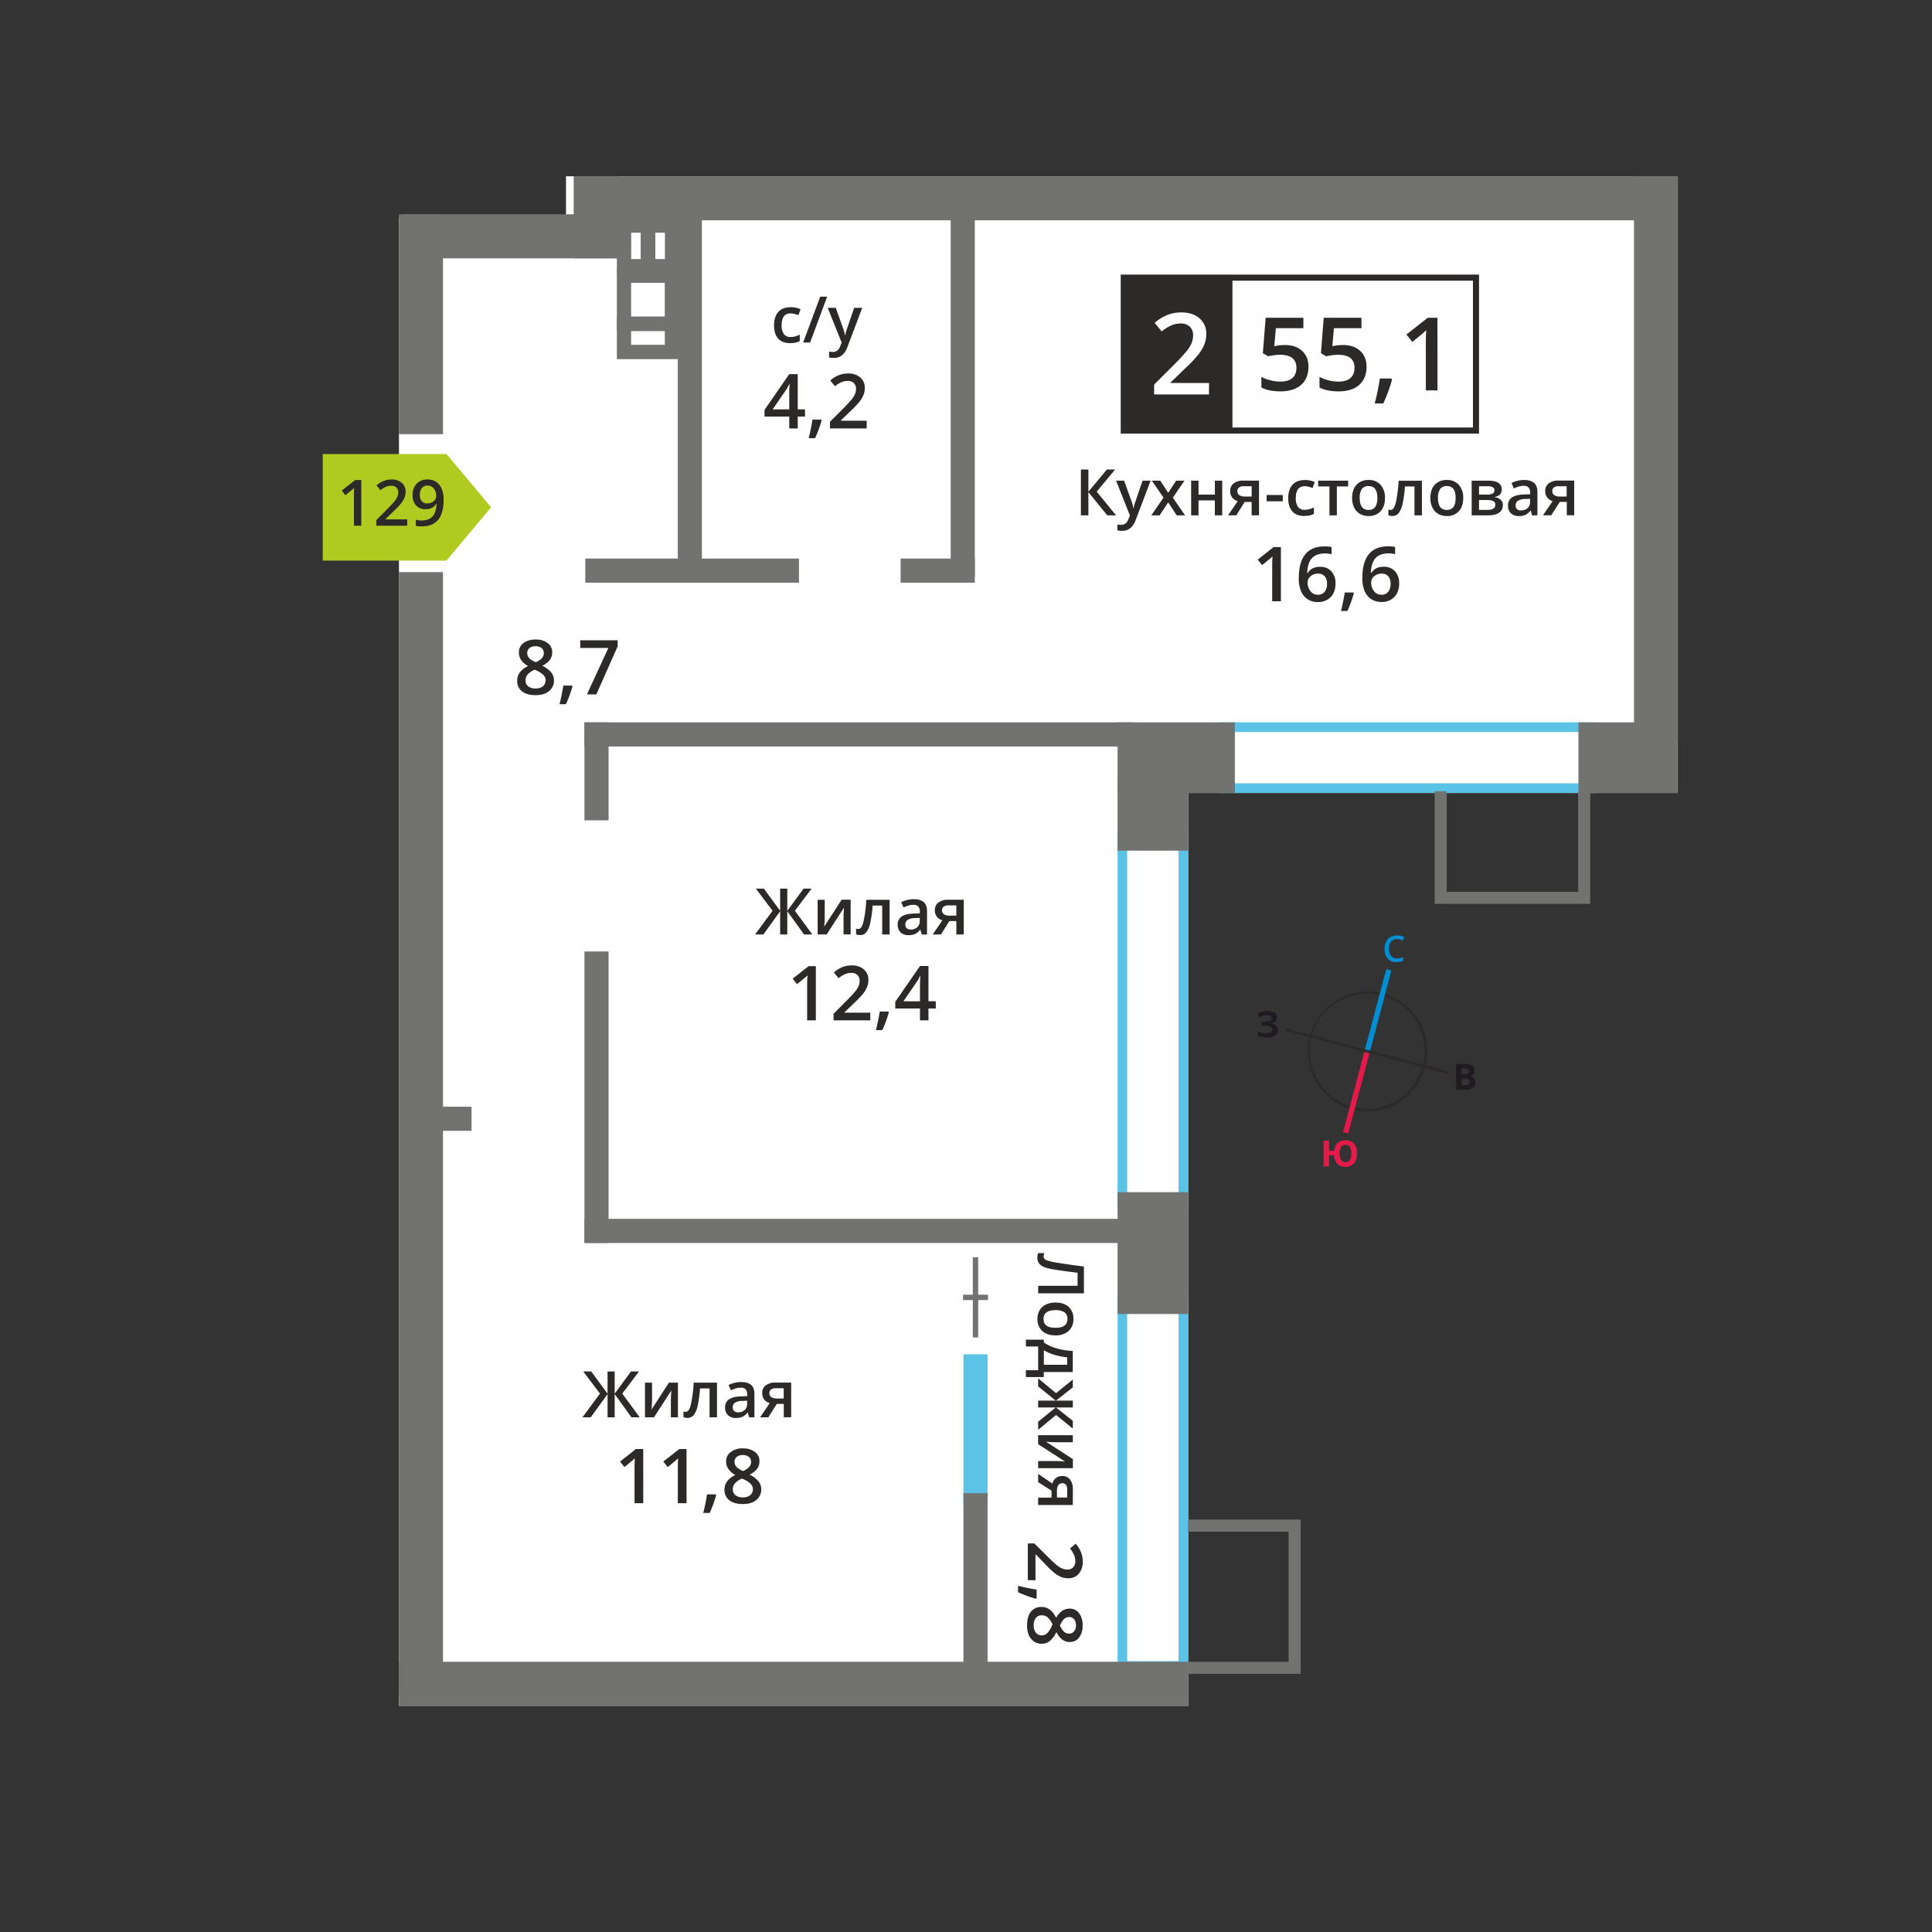 <svg xmlns="http://www.w3.org/2000/svg" width="1200" height="1200" viewBox="0 0 1200 1200">
  <rect x="0" y="0" width="1200" height="1200" fill="#333333" stroke="none"/>
  <defs>
    <style>
      .cls-1 {
        fill: #2b2a29;
      }

      .cls-2 {
        fill: #008dd2;
      }

      .cls-3 {
        fill: #e51a4b;
      }

      .cls-4 {
        fill: #1f1b20;
      }

      .cls-5 {
        fill: #fff;
      }

      .cls-6, .cls-9 {
        fill: #5bc4e6;
      }

      .cls-11, .cls-6, .cls-8 {
        fill-rule: evenodd;
      }

      .cls-7, .cls-8 {
        fill: #727271;
      }

      .cls-10 {
        fill: #fefefe;
      }

      .cls-11 {
        fill: #b0cb1f;
      }
    </style>
  </defs>
  <g id="Layer_1" data-name="Layer 1">
    <g>
      <path class="cls-1" d="M880.07,635a35.69,35.69,0,1,0-40,52.43h0a35.68,35.68,0,0,0,43.59-25.37v0a35.6,35.6,0,0,0-3.65-27m-21.29-18.17a37.35,37.35,0,0,1,26.53,45.67l0,.06a37.33,37.33,0,0,1-45.64,26.47l-.07,0a37.35,37.35,0,0,1,19.2-72.18Z"/>
      <polygon class="cls-2" points="864.22 602.79 850.81 653.4 847.61 652.54 861.02 601.94 864.22 602.79"/>
      <polygon class="cls-3" points="834.21 703.14 847.61 652.54 850.81 653.4 837.41 704 834.21 703.14"/>
      <polygon class="cls-1" points="798.83 638.76 849.43 652.17 849 653.77 798.4 640.36 798.83 638.76"/>
      <polygon class="cls-1" points="899.6 667.17 849 653.77 849.43 652.17 900.02 665.57 899.6 667.17"/>
      <path class="cls-2" d="M867.6,583.28a4.32,4.32,0,0,0-3.56,1.61,6.79,6.79,0,0,0-1.3,4.42,6.9,6.9,0,0,0,1.25,4.47,4.4,4.4,0,0,0,3.61,1.52,9.24,9.24,0,0,0,2-.21c.63-.13,1.3-.31,2-.52v2.26a12,12,0,0,1-4.28.72,6.88,6.88,0,0,1-5.42-2.14,9,9,0,0,1-1.89-6.12,9.88,9.88,0,0,1,.92-4.38,6.55,6.55,0,0,1,2.65-2.88,8,8,0,0,1,4.08-1,10.1,10.1,0,0,1,4.55,1l-.94,2.19a13.24,13.24,0,0,0-1.73-.68,6.29,6.29,0,0,0-1.9-.29"/>
      <path class="cls-3" d="M832.08,716.5a7.22,7.22,0,0,0,.92,4,3,3,0,0,0,2.69,1.37q3.64,0,3.65-5.42a7.32,7.32,0,0,0-.91-4,3,3,0,0,0-2.7-1.38,3.08,3.08,0,0,0-2.73,1.38,7.22,7.22,0,0,0-.92,4m10.77,0a9.15,9.15,0,0,1-1.84,6.12,6.63,6.63,0,0,1-5.32,2.16,6.75,6.75,0,0,1-5-1.83,8.22,8.22,0,0,1-2.11-5.33H825.5v6.93h-3.4V708.48h3.4v6.31h3.14a7.57,7.57,0,0,1,2.19-4.86,6.83,6.83,0,0,1,4.88-1.69,6.57,6.57,0,0,1,5.31,2.15A9.17,9.17,0,0,1,842.85,716.5Z"/>
      <path class="cls-4" d="M907.78,669.89v4.18H910a3.26,3.26,0,0,0,2.08-.54,2,2,0,0,0,.67-1.64c0-1.33-1-2-2.85-2Zm0-2.7h2a3.67,3.67,0,0,0,2-.43,1.62,1.62,0,0,0,.62-1.42,1.42,1.42,0,0,0-.67-1.33,4.34,4.34,0,0,0-2.14-.4h-1.79Zm-3.41-6.37h5a9.61,9.61,0,0,1,5,1,3.39,3.39,0,0,1,1.55,3.1,3.88,3.88,0,0,1-.68,2.36,2.67,2.67,0,0,1-1.8,1.11v.11a3.57,3.57,0,0,1,2.21,1.27,4.19,4.19,0,0,1,.68,2.49,4.08,4.08,0,0,1-1.6,3.42,6.78,6.78,0,0,1-4.31,1.24h-6Z"/>
      <path class="cls-4" d="M793.27,631.9a3.35,3.35,0,0,1-1.1,2.56,5.45,5.45,0,0,1-3,1.28v.07a6,6,0,0,1,3.39,1.22,3.22,3.22,0,0,1,1.18,2.6,4.08,4.08,0,0,1-1.79,3.51,8.42,8.42,0,0,1-5,1.28,15.07,15.07,0,0,1-5.67-.87v-2.86a10.27,10.27,0,0,0,2.42.78,13.65,13.65,0,0,0,2.6.28q4,0,4-2.37a1.8,1.8,0,0,0-1.3-1.63,10,10,0,0,0-3.85-.57h-1.51v-2.66h1.35a10.54,10.54,0,0,0,3.72-.48,1.66,1.66,0,0,0,1.16-1.6,1.51,1.51,0,0,0-.73-1.32,4,4,0,0,0-2.19-.49,8.24,8.24,0,0,0-4.38,1.31l-1.48-2.28a10.32,10.32,0,0,1,2.91-1.33,13,13,0,0,1,3.42-.42,7.17,7.17,0,0,1,4.19,1.1,3.36,3.36,0,0,1,1.57,2.89"/>
    </g>
  </g>
  <g id="Layer_3" data-name="Layer 3">
    <g id="Layer_4" data-name="Layer 4">
      <g id="Layer_5" data-name="Layer 5">
        <g>
          <rect class="cls-5" x="247.81" y="134.98" width="490.17" height="924.52"/>
          <rect class="cls-5" x="351.55" y="109.5" width="690.33" height="383.03"/>
          <path class="cls-6" d="M732,744.1V523.34h-31.9V744.1Zm6-227.16V750.5H694.14V516.94Z"/>
          <path class="cls-6" d="M732,1031.72V811h-31.9v220.76Zm6-227.16v233.57H694.14V804.56Z"/>
          <path class="cls-6" d="M763.88,486.54H984.63V454.65H763.88Zm227.16,6H757.47V448.67H991Z"/>
          <rect class="cls-7" x="694.14" y="448.68" width="72.87" height="43.84"/>
          <rect class="cls-7" x="980.41" y="448.68" width="61.48" height="43.85"/>
          <rect class="cls-7" x="694.14" y="483.22" width="43.84" height="45.14"/>
          <rect class="cls-7" x="694.14" y="740.47" width="43.84" height="75.69"/>
          <polygon class="cls-8" points="980.21 561.4 987.7 561.4 987.7 553.91 987.7 491.44 980.21 491.44 980.21 553.91 898.58 553.91 898.58 491.44 891.09 491.44 891.09 553.91 891.09 561.4 898.58 561.4 980.21 561.4"/>
          <polygon class="cls-8" points="807.86 951.34 807.86 943.84 800.37 943.84 737.89 943.84 737.89 951.34 800.37 951.34 800.37 1032.14 737.89 1032.14 737.89 1039.63 800.37 1039.63 807.86 1039.63 807.86 1032.14 807.86 951.34"/>
          <rect class="cls-7" x="559.39" y="346.93" width="46.08" height="14.99"/>
          <rect class="cls-7" x="363.53" y="346.93" width="132.73" height="14.99"/>
          <rect class="cls-7" x="262.81" y="687.39" width="30.07" height="14.99"/>
          <rect class="cls-7" x="363.02" y="757.05" width="341.46" height="14.99"/>
          <rect class="cls-7" x="363.02" y="448.68" width="341.46" height="14.99"/>
          <rect class="cls-9" x="598.41" y="841.16" width="14.99" height="93.55"/>
          <rect class="cls-7" x="247.81" y="133.11" width="27.34" height="136.56"/>
          <rect class="cls-7" x="247.81" y="355.35" width="27.34" height="698.19"/>
          <rect class="cls-7" x="356.44" y="109.5" width="27.34" height="50.95"/>
          <rect class="cls-7" x="1014.9" y="109.5" width="27.34" height="350.49"/>
          <rect class="cls-7" x="251.3" y="133.11" width="132.48" height="27.34"/>
          <rect class="cls-7" x="247.81" y="1032.16" width="490.17" height="27.34"/>
          <rect class="cls-7" x="356.44" y="109.5" width="685.45" height="27.34"/>
          <rect class="cls-7" x="598.41" y="927.42" width="14.99" height="111.88"/>
          <rect class="cls-7" x="363.02" y="590.97" width="14.99" height="181.06"/>
          <rect class="cls-7" x="363.02" y="448.68" width="14.99" height="60.83"/>
          <rect class="cls-7" x="420.98" y="126.78" width="14.99" height="231.46"/>
          <rect class="cls-7" x="590.48" y="126.78" width="14.99" height="231.46"/>
          <rect class="cls-7" x="604.24" y="780.95" width="3.34" height="49.76"/>
          <rect class="cls-7" x="598.17" y="804.16" width="15.46" height="3.34"/>
          <polygon class="cls-1" points="693.21 320.09 687.74 320.09 676.02 305.66 676.02 320.09 671.36 320.09 671.36 291.61 676.02 291.61 676.02 305.41 687.54 291.61 692.65 291.61 681.16 305.37 693.21 320.09"/>
          <path class="cls-1" d="M693.22,298.55h5l4.38,12.21a23.18,23.18,0,0,1,1.33,4.91h.15a21,21,0,0,1,.64-2.6q.48-1.53,4.95-14.52h5L705.39,323q-2.52,6.71-8.38,6.71a13.08,13.08,0,0,1-3-.33v-3.61a11,11,0,0,0,2.35.23c2.21,0,3.76-1.27,4.65-3.83l.8-2Z"/>
          <polygon class="cls-1" points="722.67 309.09 715.44 298.55 720.66 298.55 725.57 306.09 730.52 298.55 735.7 298.55 728.46 309.09 736.07 320.09 730.89 320.09 725.57 312.03 720.27 320.09 715.09 320.09 722.67 309.09"/>
          <polygon class="cls-1" points="744.42 298.55 744.42 307.21 754.57 307.21 754.57 298.55 759.15 298.55 759.15 320.09 754.57 320.09 754.57 310.8 744.42 310.8 744.42 320.09 739.84 320.09 739.84 298.55 744.42 298.55"/>
          <path class="cls-1" d="M768.55,305.09a2.78,2.78,0,0,0,1.26,2.49,6,6,0,0,0,3.37.82h4.27V302h-5a4.62,4.62,0,0,0-2.89.8,2.71,2.71,0,0,0-1,2.27m-.66,15h-5.12l6-8.82a6.51,6.51,0,0,1-3.44-2.23,6.33,6.33,0,0,1-1.24-4,5.77,5.77,0,0,1,2.18-4.78,9.35,9.35,0,0,1,6-1.72H782v21.54h-4.59v-8.3h-4.34Z"/>
          <rect class="cls-1" x="786.72" y="307.45" width="10.02" height="3.91"/>
          <path class="cls-1" d="M810.1,320.49c-3.25,0-5.73-.95-7.42-2.86s-2.54-4.63-2.54-8.19.88-6.41,2.66-8.36,4.33-2.93,7.68-2.93a14.45,14.45,0,0,1,6.13,1.27l-1.38,3.69a13.9,13.9,0,0,0-4.79-1.13q-5.6,0-5.59,7.42a8.93,8.93,0,0,0,1.39,5.44,4.83,4.83,0,0,0,4.08,1.82,11.76,11.76,0,0,0,5.79-1.52v4a9.26,9.26,0,0,1-2.62,1,16.33,16.33,0,0,1-3.39.31"/>
          <polygon class="cls-1" points="837.37 298.55 837.37 302.14 830.35 302.14 830.35 320.09 825.75 320.09 825.75 302.14 818.74 302.14 818.74 298.55 837.37 298.55"/>
          <path class="cls-1" d="M844.54,309.28q0,7.46,5.51,7.46c3.65,0,5.46-2.49,5.46-7.46s-1.83-7.38-5.49-7.38a4.68,4.68,0,0,0-4.18,1.91,9.74,9.74,0,0,0-1.3,5.47m15.68,0q0,5.28-2.7,8.24a9.7,9.7,0,0,1-7.54,3,10.35,10.35,0,0,1-5.34-1.36,9.15,9.15,0,0,1-3.57-3.93,13.33,13.33,0,0,1-1.24-5.92q0-5.23,2.69-8.18a9.75,9.75,0,0,1,7.57-3,9.53,9.53,0,0,1,7.41,3A11.69,11.69,0,0,1,860.22,309.28Z"/>
          <path class="cls-1" d="M883.18,320.09h-4.62V302.14h-5.93A75.12,75.12,0,0,1,871.15,313a14,14,0,0,1-2.41,5.68,4.78,4.78,0,0,1-3.87,1.8,6.57,6.57,0,0,1-2.51-.43v-3.59a4.08,4.08,0,0,0,1.44.27q2,0,3.13-4.47a84,84,0,0,0,1.78-13.68h14.47Z"/>
          <path class="cls-1" d="M893.15,309.28q0,7.46,5.51,7.46t5.46-7.46q0-7.38-5.49-7.38a4.71,4.71,0,0,0-4.19,1.91,9.74,9.74,0,0,0-1.29,5.47m15.68,0q0,5.28-2.71,8.24a9.68,9.68,0,0,1-7.53,3,10.3,10.3,0,0,1-5.34-1.36,9,9,0,0,1-3.57-3.93,13.33,13.33,0,0,1-1.24-5.92q0-5.23,2.68-8.18a9.77,9.77,0,0,1,7.58-3,9.51,9.51,0,0,1,7.4,3A11.65,11.65,0,0,1,908.83,309.28Z"/>
          <path class="cls-1" d="M928.2,304.46a2,2,0,0,0-1-1.87,6.33,6.33,0,0,0-3-.57h-5.55v5.19h4.87a8.19,8.19,0,0,0,3.49-.59,2.2,2.2,0,0,0,1.18-2.16m.56,9a2.3,2.3,0,0,0-1.2-2.21,7.93,7.93,0,0,0-3.62-.65h-5.28v6.1h5.39C927.2,316.7,928.76,315.62,928.76,313.46Zm4-9.4c0,2.55-1.49,4.08-4.46,4.62v.15a6.43,6.43,0,0,1,3.82,1.58,4.45,4.45,0,0,1,1.32,3.33,5.39,5.39,0,0,1-2.33,4.7q-2.32,1.65-6.77,1.65H914.08V298.55h10.24Q932.78,298.55,932.78,304.06Z"/>
          <path class="cls-1" d="M944.83,317a5.65,5.65,0,0,0,4-1.4,5,5,0,0,0,1.51-3.91V309.8l-2.76.12a9.35,9.35,0,0,0-4.7,1.08A3.27,3.27,0,0,0,941.4,314a2.9,2.9,0,0,0,.86,2.24,3.71,3.71,0,0,0,2.57.79m6.81,3.11-.91-3h-.16a8.74,8.74,0,0,1-3.13,2.68,10,10,0,0,1-4.05.71,6.79,6.79,0,0,1-4.95-1.72,6.41,6.41,0,0,1-1.79-4.85,5.71,5.71,0,0,1,2.48-5q2.48-1.69,7.53-1.84l3.72-.12v-1.15a4.37,4.37,0,0,0-1-3.09,3.91,3.91,0,0,0-3-1,10.11,10.11,0,0,0-3.17.49,23.46,23.46,0,0,0-2.93,1.15L938.86,300a15.84,15.84,0,0,1,3.83-1.4,17.55,17.55,0,0,1,3.93-.48c2.75,0,4.81.6,6.2,1.8s2.09,3.07,2.09,5.63v14.51Z"/>
          <path class="cls-1" d="M964.17,305.09a2.79,2.79,0,0,0,1.25,2.49,6,6,0,0,0,3.37.82h4.27V302h-5a4.65,4.65,0,0,0-2.9.8,2.73,2.73,0,0,0-1,2.27m-.67,15h-5.12l6-8.82A6.44,6.44,0,0,1,961,309a6.33,6.33,0,0,1-1.24-4,5.75,5.75,0,0,1,2.18-4.78,9.32,9.32,0,0,1,6-1.72h9.81v21.54h-4.59v-8.3h-4.34Z"/>
          <path class="cls-1" d="M795.59,373.44h-5.41V351.72q0-3.89.19-6.16c-.36.36-.79.77-1.31,1.22s-2.22,1.85-5.16,4.23l-2.71-3.43,9.89-7.78h4.51Z"/>
          <path class="cls-1" d="M818.43,369.43a5.24,5.24,0,0,0,4.29-1.8,7.7,7.7,0,0,0,1.51-5.12,6.8,6.8,0,0,0-1.41-4.56,5.29,5.29,0,0,0-4.25-1.66,7,7,0,0,0-3.23.75,5.92,5.92,0,0,0-2.32,2,4.78,4.78,0,0,0-.85,2.66,8.51,8.51,0,0,0,1.76,5.46,5.49,5.49,0,0,0,4.5,2.22M806.7,359.12q0-19.74,16.08-19.74a20.09,20.09,0,0,1,4.28.39v4.49a15,15,0,0,0-4.06-.5c-3.6,0-6.31,1-8.11,2.9s-2.8,5-2.95,9.3h.28a7.47,7.47,0,0,1,3-2.89,9.86,9.86,0,0,1,4.61-1,9.13,9.13,0,0,1,7.12,2.81,10.85,10.85,0,0,1,2.56,7.61c0,3.53-1,6.32-3,8.37a10.64,10.64,0,0,1-8.06,3.07,11.24,11.24,0,0,1-6.28-1.74,11.06,11.06,0,0,1-4.1-5.06A20,20,0,0,1,806.7,359.12Z"/>
          <path class="cls-1" d="M840.9,368.5a78.12,78.12,0,0,1-4,11h-4A111.54,111.54,0,0,0,835.24,368h5.31Z"/>
          <path class="cls-1" d="M857.9,369.43a5.27,5.27,0,0,0,4.3-1.8,7.76,7.76,0,0,0,1.5-5.12,6.8,6.8,0,0,0-1.41-4.56,5.27,5.27,0,0,0-4.25-1.66,7,7,0,0,0-3.22.75,6,6,0,0,0-2.33,2,4.85,4.85,0,0,0-.84,2.66,8.51,8.51,0,0,0,1.75,5.46,5.49,5.49,0,0,0,4.5,2.22m-11.73-10.31q0-19.74,16.08-19.74a20,20,0,0,1,4.28.39v4.49a14.85,14.85,0,0,0-4-.5q-5.4,0-8.12,2.9t-2.94,9.3h.27a7.56,7.56,0,0,1,3-2.89,9.79,9.79,0,0,1,4.6-1,9.15,9.15,0,0,1,7.13,2.81,10.9,10.9,0,0,1,2.56,7.61,11.58,11.58,0,0,1-3,8.37,10.65,10.65,0,0,1-8.06,3.07,11.21,11.21,0,0,1-6.28-1.74,11.08,11.08,0,0,1-4.11-5.06A20,20,0,0,1,846.17,359.12Z"/>
          <polygon class="cls-1" points="372.65 865.59 362.25 851.84 367.24 851.84 377.36 865.63 377.36 851.84 381.79 851.84 381.79 865.63 391.91 851.84 396.89 851.84 386.5 865.59 397.34 880.31 392.2 880.31 381.79 865.88 381.79 880.31 377.36 880.31 377.36 865.88 366.94 880.31 361.76 880.31 372.65 865.59"/>
          <path class="cls-1" d="M405,858.77v11.05c0,1.28-.11,3.17-.32,5.67l10.82-16.72h5.59v21.54h-4.41V869.46c0-.59,0-1.56.12-2.9s.13-2.31.18-2.92l-10.78,16.67h-5.59V858.77Z"/>
          <path class="cls-1" d="M445.35,880.31h-4.62V862.36H434.8a74.91,74.91,0,0,1-1.48,10.83,14,14,0,0,1-2.41,5.69,4.8,4.8,0,0,1-3.87,1.79,6.54,6.54,0,0,1-2.51-.43v-3.59a4.08,4.08,0,0,0,1.44.27c1.33,0,2.36-1.49,3.13-4.46a84,84,0,0,0,1.78-13.69h14.47Z"/>
          <path class="cls-1" d="M458.55,877.2a5.62,5.62,0,0,0,4-1.4,5.07,5.07,0,0,0,1.51-3.9V870l-2.77.12a9.41,9.41,0,0,0-4.7,1.08,3.29,3.29,0,0,0-1.47,3,2.89,2.89,0,0,0,.85,2.23,3.74,3.74,0,0,0,2.58.79m6.81,3.11-.92-3h-.15a8.76,8.76,0,0,1-3.14,2.68,10,10,0,0,1-4,.71,6.86,6.86,0,0,1-5-1.71,6.43,6.43,0,0,1-1.78-4.86,5.68,5.68,0,0,1,2.47-5q2.48-1.7,7.53-1.85l3.73-.12V866a4.37,4.37,0,0,0-1-3.09,3.9,3.9,0,0,0-3-1,10.15,10.15,0,0,0-3.17.48,24.28,24.28,0,0,0-2.92,1.15l-1.48-3.27a15.91,15.91,0,0,1,3.84-1.4,18,18,0,0,1,3.92-.47c2.75,0,4.82.59,6.21,1.79s2.09,3.07,2.09,5.63v14.51Z"/>
          <path class="cls-1" d="M477.88,865.31a2.78,2.78,0,0,0,1.26,2.49,6,6,0,0,0,3.37.83h4.27v-6.39h-5a4.62,4.62,0,0,0-2.89.8,2.71,2.71,0,0,0-1,2.27m-.66,15H472.1l6-8.82a6.51,6.51,0,0,1-3.44-2.23,6.28,6.28,0,0,1-1.24-4,5.76,5.76,0,0,1,2.18-4.78,9.35,9.35,0,0,1,6-1.73h9.81v21.54h-4.59V872h-4.34Z"/>
          <path class="cls-1" d="M399.53,933.66h-5.41V911.94q0-3.88.18-6.16c-.35.36-.78.77-1.3,1.22s-2.23,1.85-5.16,4.23l-2.71-3.43L395,900h4.51Z"/>
          <path class="cls-1" d="M426.42,933.66H421V911.94q0-3.88.18-6.16c-.35.36-.78.77-1.3,1.22s-2.23,1.85-5.16,4.23L412,907.8l9.89-7.77h4.51Z"/>
          <path class="cls-1" d="M444.83,928.72a75.72,75.72,0,0,1-4.05,11h-4a112.43,112.43,0,0,0,2.36-11.54h5.32Z"/>
          <path class="cls-1" d="M461.34,903.75a5.65,5.65,0,0,0-3.71,1.14,3.78,3.78,0,0,0-1.4,3.09,4.42,4.42,0,0,0,.51,2.14,5.42,5.42,0,0,0,1.46,1.71,18.17,18.17,0,0,0,3.27,1.86,10.92,10.92,0,0,0,3.9-2.57,4.71,4.71,0,0,0,1.14-3.14,3.76,3.76,0,0,0-1.41-3.09,5.76,5.76,0,0,0-3.76-1.14M455.15,925a4.47,4.47,0,0,0,1.67,3.71,7.13,7.13,0,0,0,4.56,1.32,7,7,0,0,0,4.61-1.37,4.56,4.56,0,0,0,1.64-3.71,4.76,4.76,0,0,0-1.51-3.41,14.41,14.41,0,0,0-4.6-2.86l-.67-.3a11.75,11.75,0,0,0-4.37,2.94A5.57,5.57,0,0,0,455.15,925Zm6.23-25.35a11.88,11.88,0,0,1,7.57,2.2,7.07,7.07,0,0,1,2.78,5.87c0,3.44-2.06,6.19-6.21,8.22a16,16,0,0,1,5.63,4.17,7.89,7.89,0,0,1,1.67,4.89,8.2,8.2,0,0,1-3.07,6.67c-2,1.67-4.79,2.51-8.28,2.51-3.65,0-6.48-.79-8.49-2.35a7.94,7.94,0,0,1-3-6.65,8.51,8.51,0,0,1,1.58-5,13.08,13.08,0,0,1,5.15-4,13,13,0,0,1-4.38-3.88,8.31,8.31,0,0,1-1.31-4.6,6.89,6.89,0,0,1,2.87-5.82A12.12,12.12,0,0,1,461.38,899.6Z"/>
          <polygon class="cls-1" points="479.87 565.69 469.46 551.93 474.45 551.93 484.57 565.73 484.57 551.93 489 551.93 489 565.73 499.12 551.93 504.11 551.93 493.71 565.69 504.55 580.41 499.41 580.41 489 565.98 489 580.41 484.57 580.41 484.57 565.98 474.15 580.41 468.98 580.41 479.87 565.69"/>
          <path class="cls-1" d="M512.25,558.87v11c0,1.29-.11,3.18-.31,5.68l10.81-16.72h5.59v21.54h-4.4V569.56c0-.6,0-1.56.11-2.9s.13-2.31.18-2.92l-10.78,16.67h-5.59V558.87Z"/>
          <path class="cls-1" d="M552.56,580.41h-4.62V562.46H542a75.12,75.12,0,0,1-1.48,10.83,14,14,0,0,1-2.41,5.68,4.78,4.78,0,0,1-3.87,1.8,6.57,6.57,0,0,1-2.51-.43v-3.59a4.08,4.08,0,0,0,1.44.27q2,0,3.13-4.47a83.86,83.86,0,0,0,1.78-13.68h14.47Z"/>
          <path class="cls-1" d="M565.76,577.3a5.65,5.65,0,0,0,4-1.4,5.07,5.07,0,0,0,1.51-3.9v-1.88l-2.77.12a9.41,9.41,0,0,0-4.7,1.08,3.29,3.29,0,0,0-1.47,3,2.86,2.86,0,0,0,.86,2.23,3.71,3.71,0,0,0,2.57.79m6.81,3.11-.91-3h-.16a8.68,8.68,0,0,1-3.14,2.68,10,10,0,0,1-4,.71,6.83,6.83,0,0,1-5-1.72,6.39,6.39,0,0,1-1.78-4.85,5.69,5.69,0,0,1,2.48-5c1.64-1.13,4.16-1.75,7.53-1.85l3.72-.12V566.1a4.37,4.37,0,0,0-1-3.09,3.9,3.9,0,0,0-3-1,10.15,10.15,0,0,0-3.17.49,23.94,23.94,0,0,0-2.92,1.15l-1.48-3.27a16.07,16.07,0,0,1,3.84-1.4,17.55,17.55,0,0,1,3.93-.48q4.11,0,6.2,1.8t2.09,5.63v14.51Z"/>
          <path class="cls-1" d="M585.09,565.41a2.78,2.78,0,0,0,1.26,2.49,6,6,0,0,0,3.37.82H594v-6.38h-5a4.64,4.64,0,0,0-2.89.8,2.71,2.71,0,0,0-1,2.27m-.66,15h-5.12l6-8.82a6.44,6.44,0,0,1-3.43-2.23,6.32,6.32,0,0,1-1.25-4,5.77,5.77,0,0,1,2.19-4.78,9.36,9.36,0,0,1,5.95-1.72h9.81v21.54H594v-8.3h-4.34Z"/>
          <path class="cls-1" d="M506.74,633.76h-5.41V612q0-3.88.19-6.16c-.36.36-.79.77-1.31,1.22s-2.23,1.85-5.16,4.23l-2.71-3.43,9.89-7.78h4.51Z"/>
          <path class="cls-1" d="M540.55,633.76h-22.8v-4.09l8.68-8.72a75.3,75.3,0,0,0,5.09-5.58,13.24,13.24,0,0,0,1.83-3.09,8.23,8.23,0,0,0,.58-3.11,4.74,4.74,0,0,0-1.37-3.59,5.26,5.26,0,0,0-3.78-1.31A10.28,10.28,0,0,0,525,605a18.06,18.06,0,0,0-4.18,2.58L517.93,604a18.93,18.93,0,0,1,5.46-3.36,16,16,0,0,1,5.64-1,11.12,11.12,0,0,1,7.52,2.45,8.29,8.29,0,0,1,2.83,6.59,11.5,11.5,0,0,1-.82,4.33,17.14,17.14,0,0,1-2.51,4.22,56,56,0,0,1-5.63,5.87l-5.84,5.66V629h16Z"/>
          <path class="cls-1" d="M552.05,628.82a78.12,78.12,0,0,1-4,11h-4a114.24,114.24,0,0,0,2.37-11.54h5.31Z"/>
          <path class="cls-1" d="M571.42,621.93v-8.44q0-4.51.23-7.39h-.18a26.32,26.32,0,0,1-2,3.68l-8.35,12.15Zm9.81,4.48h-4.54v7.35h-5.27v-7.35H556.05v-4.15L571.42,600h5.27v21.9h4.54Z"/>
          <path class="cls-1" d="M638.39,981.47v-22.8h4.09l8.72,8.68c2.62,2.56,4.48,4.25,5.57,5.09a13.08,13.08,0,0,0,3.1,1.83,8.19,8.19,0,0,0,3.11.58,4.77,4.77,0,0,0,3.59-1.37,5.27,5.27,0,0,0,1.31-3.79,10.07,10.07,0,0,0-.72-3.74,17.63,17.63,0,0,0-2.57-4.18l3.56-2.92a18.88,18.88,0,0,1,3.35,5.46,16,16,0,0,1,1,5.63,11.08,11.08,0,0,1-2.45,7.53,8.25,8.25,0,0,1-6.58,2.83,11.65,11.65,0,0,1-4.33-.81,17.33,17.33,0,0,1-4.22-2.52,55.87,55.87,0,0,1-5.88-5.63l-5.66-5.84h-.22v16Z"/>
          <path class="cls-1" d="M643.33,993a78.17,78.17,0,0,1-11-4.05v-4a115.17,115.17,0,0,0,11.54,2.36v5.32Z"/>
          <path class="cls-1" d="M668.3,1009.48a5.71,5.71,0,0,0-1.14-3.71,3.78,3.78,0,0,0-3.09-1.4,4.4,4.4,0,0,0-2.14.51,5.46,5.46,0,0,0-1.72,1.46,18.26,18.26,0,0,0-1.85,3.27,10.83,10.83,0,0,0,2.57,3.9,4.64,4.64,0,0,0,3.14,1.14,3.76,3.76,0,0,0,3.09-1.41,5.82,5.82,0,0,0,1.14-3.76m-21.2-6.19a4.47,4.47,0,0,0-3.71,1.67,7.16,7.16,0,0,0-1.33,4.57,7,7,0,0,0,1.38,4.61,4.56,4.56,0,0,0,3.71,1.64,4.77,4.77,0,0,0,3.41-1.52,14.12,14.12,0,0,0,2.85-4.6l.3-.67a11.74,11.74,0,0,0-2.93-4.37A5.59,5.59,0,0,0,647.1,1003.29Zm25.35,6.24a11.9,11.9,0,0,1-2.2,7.57,7.1,7.1,0,0,1-5.87,2.78c-3.44,0-6.19-2.07-8.22-6.22a16.09,16.09,0,0,1-4.17,5.64,7.94,7.94,0,0,1-4.89,1.66,8.18,8.18,0,0,1-6.67-3.06q-2.5-3.06-2.51-8.29,0-5.48,2.34-8.49a8,8,0,0,1,6.66-3,8.51,8.51,0,0,1,5.05,1.58,13.17,13.17,0,0,1,4,5.15,13,13,0,0,1,3.88-4.38,8.32,8.32,0,0,1,4.6-1.32,6.9,6.9,0,0,1,5.82,2.88A12.13,12.13,0,0,1,672.45,1009.53Z"/>
          <path class="cls-1" d="M490.74,213.15c-3.25,0-5.73-1-7.42-2.86s-2.54-4.63-2.54-8.19.88-6.41,2.66-8.36,4.32-2.93,7.68-2.93a14.45,14.45,0,0,1,6.13,1.27l-1.38,3.69a14,14,0,0,0-4.8-1.13q-5.58,0-5.58,7.42a8.93,8.93,0,0,0,1.39,5.44,4.83,4.83,0,0,0,4.08,1.82,11.72,11.72,0,0,0,5.78-1.52v4a9.08,9.08,0,0,1-2.61,1,16.33,16.33,0,0,1-3.39.31"/>
          <polygon class="cls-1" points="513.76 184.27 503.17 212.75 498.85 212.75 509.46 184.27 513.76 184.27"/>
          <path class="cls-1" d="M514.1,191.21h5l4.38,12.21a23.12,23.12,0,0,1,1.32,4.91h.15a21.29,21.29,0,0,1,.65-2.6q.46-1.53,4.94-14.52h5l-9.21,24.4q-2.5,6.7-8.37,6.71a13.23,13.23,0,0,1-3-.33v-3.61a11.07,11.07,0,0,0,2.35.23c2.21,0,3.77-1.27,4.66-3.83l.79-2Z"/>
          <path class="cls-1" d="M490.22,254.27v-8.44q0-4.52.23-7.39h-.18a27.18,27.18,0,0,1-2,3.68l-8.36,12.15Zm9.81,4.48h-4.54v7.35h-5.27v-7.35H474.85V254.6l15.37-22.23h5.27v21.9H500Z"/>
          <path class="cls-1" d="M510.32,261.16a78.12,78.12,0,0,1-4.05,11h-4a114,114,0,0,0,2.36-11.54H510Z"/>
          <path class="cls-1" d="M538.3,266.1H515.5V262l8.68-8.72c2.56-2.63,4.25-4.48,5.1-5.58a13.52,13.52,0,0,0,1.82-3.09,8.27,8.27,0,0,0,.58-3.11,4.74,4.74,0,0,0-1.37-3.59,5.25,5.25,0,0,0-3.78-1.31,10.28,10.28,0,0,0-3.75.71,17.49,17.49,0,0,0-4.17,2.58l-2.92-3.56a18.76,18.76,0,0,1,5.45-3.36,16,16,0,0,1,5.64-1,11.12,11.12,0,0,1,7.52,2.45,8.27,8.27,0,0,1,2.83,6.59,11.6,11.6,0,0,1-.81,4.32,17.38,17.38,0,0,1-2.52,4.23,56,56,0,0,1-5.63,5.87l-5.84,5.66v.23h16Z"/>
          <path class="cls-1" d="M332.59,401.38a5.68,5.68,0,0,0-3.7,1.14,3.77,3.77,0,0,0-1.41,3.1,4.54,4.54,0,0,0,.51,2.14,5.6,5.6,0,0,0,1.47,1.71,17.66,17.66,0,0,0,3.27,1.85,10.79,10.79,0,0,0,3.9-2.56,4.71,4.71,0,0,0,1.14-3.14,3.75,3.75,0,0,0-1.42-3.1,5.8,5.8,0,0,0-3.76-1.14m-6.18,21.2a4.46,4.46,0,0,0,1.67,3.71,7.13,7.13,0,0,0,4.56,1.33,7,7,0,0,0,4.61-1.37,4.56,4.56,0,0,0,1.64-3.72,4.71,4.71,0,0,0-1.52-3.4,14.12,14.12,0,0,0-4.6-2.86l-.66-.3a11.89,11.89,0,0,0-4.38,2.94A5.61,5.61,0,0,0,326.41,422.58Zm6.23-25.34a11.88,11.88,0,0,1,7.57,2.2A7.08,7.08,0,0,1,343,405.3q0,5.18-6.21,8.23a16,16,0,0,1,5.63,4.17,7.91,7.91,0,0,1,1.66,4.88,8.18,8.18,0,0,1-3.06,6.67q-3.06,2.52-8.28,2.52c-3.65,0-6.48-.79-8.49-2.35a7.94,7.94,0,0,1-3-6.66,8.59,8.59,0,0,1,1.57-5.05,13.18,13.18,0,0,1,5.16-4,13,13,0,0,1-4.39-3.89,8.26,8.26,0,0,1-1.31-4.59,7,7,0,0,1,2.87-5.83A12.15,12.15,0,0,1,332.64,397.24Z"/>
          <path class="cls-1" d="M355.57,426.36a78.12,78.12,0,0,1-4.05,11h-4a111.89,111.89,0,0,0,2.36-11.54h5.32Z"/>
          <polygon class="cls-1" points="364.56 431.3 377.87 402.47 360.38 402.47 360.38 397.71 383.64 397.71 383.64 401.49 370.4 431.3 364.56 431.3"/>
          <rect class="cls-10" x="697.99" y="172.45" width="220.66" height="94.97"/>
          <path class="cls-1" d="M914.88,174.34h-215v91.19h215ZM698,170.56H918.65v98.75H696.1V170.56Z"/>
          <path class="cls-1" d="M797.91,214.29c4.55,0,8.15,1.19,10.8,3.61s4,5.69,4,9.85q0,7.22-4.52,11.27t-12.85,4.06c-5,0-9-.81-11.87-2.44v-6.58a21.77,21.77,0,0,0,5.74,2.19,25.66,25.66,0,0,0,6,.77q4.9,0,7.47-2.19t2.55-6.41q0-8.07-10.3-8.07a26.16,26.16,0,0,0-3.58.29q-2.13.29-3.72.66l-3.24-1.91,1.72-22h23.44v6.44H792.48l-1,11.16,2.63-.43a25.69,25.69,0,0,1,3.81-.24"/>
          <path class="cls-1" d="M834,214.29c4.54,0,8.14,1.19,10.79,3.61s4,5.69,4,9.85q0,7.22-4.51,11.27t-12.85,4.06c-5,0-9-.81-11.87-2.44v-6.58a21.7,21.7,0,0,0,5.73,2.19,25.8,25.8,0,0,0,6,.77c3.26,0,5.76-.73,7.46-2.19s2.56-3.59,2.56-6.41q0-8.07-10.3-8.07a26.16,26.16,0,0,0-3.58.29c-1.42.19-2.66.41-3.73.66l-3.24-1.91,1.73-22h23.44v6.44H828.53l-1,11.16,2.64-.43a25.59,25.59,0,0,1,3.81-.24"/>
          <path class="cls-1" d="M864.63,235.83a101.79,101.79,0,0,1-5.43,14.76h-5.32a153.48,153.48,0,0,0,3.17-15.47h7.12Z"/>
          <path class="cls-1" d="M892.86,242.45h-7.25V213.34c0-3.47.08-6.23.25-8.26-.47.48-1.05,1-1.74,1.63s-3,2.48-6.93,5.67l-3.63-4.6,13.26-10.42h6Z"/>
          <rect class="cls-1" x="697.99" y="172.45" width="67.51" height="94.96"/>
          <path class="cls-10" d="M750.92,245H716.84v-6.11l13-13a111,111,0,0,0,7.62-8.33,20.56,20.56,0,0,0,2.73-4.62,12.52,12.52,0,0,0,.85-4.65,7,7,0,0,0-2-5.36,7.86,7.86,0,0,0-5.65-2,15,15,0,0,0-5.6,1.07,26,26,0,0,0-6.24,3.85l-4.37-5.33a28.41,28.41,0,0,1,8.16-5,24,24,0,0,1,8.42-1.48c4.67,0,8.43,1.22,11.24,3.66a12.36,12.36,0,0,1,4.24,9.85A17.34,17.34,0,0,1,748,214a26.51,26.51,0,0,1-3.76,6.32,83.85,83.85,0,0,1-8.41,8.77l-8.73,8.46v.34h23.87Z"/>
          <polygon class="cls-11" points="277.33 282.01 277.33 282.02 291.18 298.55 305.05 315.1 291.18 331.64 277.33 348.17 277.33 348.18 277.31 348.18 200.46 348.18 200.46 282.01 277.31 282.01 277.33 282.01"/>
          <path class="cls-1" d="M224.41,326.53h-4.57V308.22c0-2.18.06-3.92.16-5.2a14.64,14.64,0,0,1-1.1,1c-.43.38-1.88,1.56-4.35,3.57l-2.29-2.89,8.35-6.56h3.8Z"/>
          <path class="cls-1" d="M252.92,326.53H233.69v-3.45l7.32-7.35q3.23-3.32,4.29-4.7a11.56,11.56,0,0,0,1.55-2.61,7.09,7.09,0,0,0,.48-2.62,4,4,0,0,0-1.15-3,4.46,4.46,0,0,0-3.19-1.1,8.57,8.57,0,0,0-3.16.6,15,15,0,0,0-3.52,2.17l-2.47-3a16.19,16.19,0,0,1,4.61-2.83,13.37,13.37,0,0,1,4.75-.83,9.39,9.39,0,0,1,6.34,2.06,7,7,0,0,1,2.39,5.55,9.71,9.71,0,0,1-.69,3.65,14.38,14.38,0,0,1-2.12,3.56,48.28,48.28,0,0,1-4.74,5l-4.93,4.77v.19h13.47Z"/>
          <path class="cls-1" d="M265.66,301.59a4.47,4.47,0,0,0-3.64,1.54,6.7,6.7,0,0,0-1.25,4.34,5.71,5.71,0,0,0,1.17,3.81,4.39,4.39,0,0,0,3.56,1.39,5.72,5.72,0,0,0,3.89-1.38,4.18,4.18,0,0,0,1.56-3.22,8,8,0,0,0-.66-3.23,5.89,5.89,0,0,0-1.88-2.38,4.57,4.57,0,0,0-2.75-.87m9.89,8.7q0,8.37-3.38,12.51T262,326.93a16,16,0,0,1-3.71-.31v-3.83a12.59,12.59,0,0,0,3.48.48c3.08,0,5.37-.82,6.88-2.48s2.35-4.25,2.48-7.8h-.23a6.88,6.88,0,0,1-2.76,2.52,8.68,8.68,0,0,1-3.8.77,7.63,7.63,0,0,1-5.91-2.34,9.12,9.12,0,0,1-2.15-6.43,9.86,9.86,0,0,1,2.49-7.07,8.93,8.93,0,0,1,6.8-2.62,9.06,9.06,0,0,1,8.75,5.75A16.77,16.77,0,0,1,275.55,310.29Z"/>
          <path class="cls-1" d="M644.81,803.29v-4.66H669.3v-8.1q-12.46-1.53-17-2.46t-6.26-2.6a5.68,5.68,0,0,1-1.7-4.44,7.69,7.69,0,0,1,.48-2.71h3.87a5.29,5.29,0,0,0-.49,2.17,2.41,2.41,0,0,0,1.69,2.18,34.8,34.8,0,0,0,7.45,1.74q5.76.95,15.91,2.25v16.63Z"/>
          <path class="cls-1" d="M655.62,813.75q-7.46,0-7.46,5.51t7.46,5.46q7.38,0,7.38-5.49a4.68,4.68,0,0,0-1.91-4.18,9.63,9.63,0,0,0-5.47-1.3m0,15.68q-5.28,0-8.24-2.71a9.7,9.7,0,0,1-3-7.53,10.3,10.3,0,0,1,1.36-5.34,9,9,0,0,1,3.92-3.57,13.36,13.36,0,0,1,5.92-1.24c3.5,0,6.22.89,8.19,2.68a9.77,9.77,0,0,1,2.94,7.58,9.47,9.47,0,0,1-3,7.4A11.63,11.63,0,0,1,655.62,829.43Z"/>
          <path class="cls-1" d="M648.36,847.68h14.48v-4.62a41.35,41.35,0,0,1-7.9-1.55,27.22,27.22,0,0,1-6.58-2.87Zm-11.16,7.66v-4.27h7.61V836.32H637.2v-4.23h11.16v1.75a26.77,26.77,0,0,0,7.95,3.65,43,43,0,0,0,10,1.61v13.08h-18v3.16Z"/>
          <polygon class="cls-1" points="655.89 869.95 666.35 869.95 666.35 874.21 655.89 874.21 666.35 882.5 666.35 887.33 655.93 878.87 644.81 888.09 644.81 883.05 655.74 874.21 644.81 874.21 644.81 869.95 655.74 869.95 644.81 861.13 644.81 856.11 655.93 865.31 666.35 856.86 666.35 861.7 655.89 869.95"/>
          <path class="cls-1" d="M666.35,895.8h-11c-1.28,0-3.18-.11-5.67-.32l16.71,10.82v5.59H644.81v-4.41h10.85c.6,0,1.57,0,2.9.11s2.31.14,2.93.18L644.81,897v-5.59h21.54Z"/>
          <path class="cls-1" d="M659.81,921.27a2.81,2.81,0,0,0-2.49,1.25,6,6,0,0,0-.82,3.37v4.27h6.38v-5a4.59,4.59,0,0,0-.8-2.9,2.73,2.73,0,0,0-2.27-1m-15-.67v-5.12l8.83,6a6.07,6.07,0,0,1,6.21-4.67,5.75,5.75,0,0,1,4.78,2.18,9.32,9.32,0,0,1,1.72,6v9.81H644.81v-4.59h8.3v-4.34Z"/>
          <path class="cls-7" d="M398.05,160.9h-6V144.54h6Zm-10.46,8.91H407V135.63H383.14v34.18Z"/>
          <path class="cls-7" d="M402.5,169.81h19.37V135.63H398.05v34.18ZM413,160.9h-6V144.54h6Z"/>
          <path class="cls-7" d="M417.39,166.79H383.14v38.78h38.7V166.79ZM392,175.69h20.9v21H392Z"/>
          <path class="cls-7" d="M412.94,214.17H392v-8.6h20.9Zm-25.35,8.9h34.25V196.66h-38.7v26.41Z"/>
        </g>
      </g>
    </g>
  </g>
</svg>
